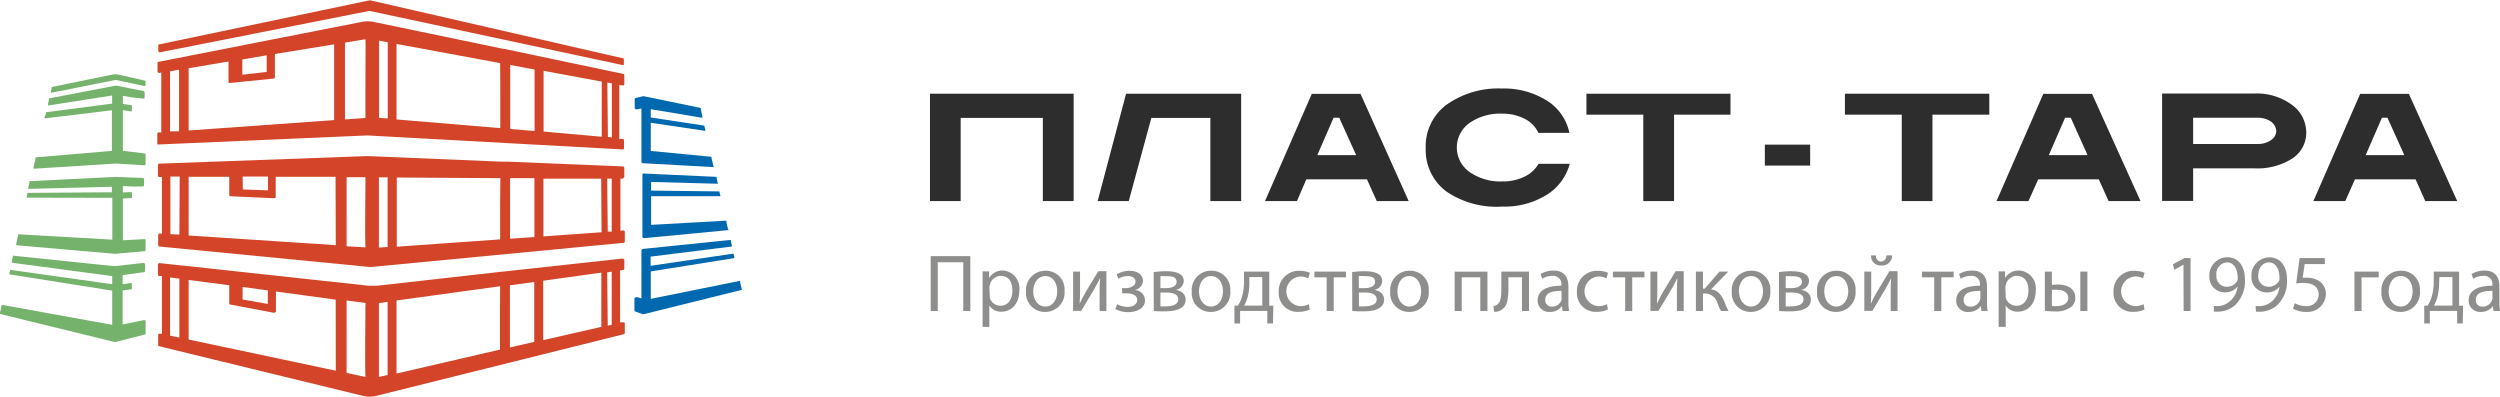 <svg xmlns="http://www.w3.org/2000/svg" viewBox="0 0 307.86 48.83"><defs><style>.cls-1{fill:#2e2d2d;}.cls-2{fill:#75b36d;}.cls-3{fill:#0068ae;}.cls-4,.cls-5{fill:#d34428;}.cls-5{fill-rule:evenodd;}.cls-6{opacity:0.5;}.cls-7{fill:#1d1d1b;}</style></defs><g id="Слой_2" data-name="Слой 2"><g id="Слой_1-2" data-name="Слой 1"><path class="cls-1" d="M114.52,11.54V24.76h3.78V14.52h10.12V24.76h3.79V11.54Z"/><path class="cls-1" d="M138.67,11.54l-3.5,13.22H139l2.78-10.24h7.27V24.76h3.79V11.54Z"/><path class="cls-1" d="M167.54,11.56h-6l-5.76,13.2h3.93l1.16-2.68h7.46l1.21,2.68h3.93Zm-5.32,7.54,2-4.6h.7L167,19.1Z"/><path class="cls-1" d="M187.74,21.75a6,6,0,0,1-2.7.59,6.61,6.61,0,0,1-4.1-1.18,3.69,3.69,0,0,1,0-6A6.56,6.56,0,0,1,185,14a5.81,5.81,0,0,1,2.79.65,3.58,3.58,0,0,1,1.65,1.71h3.82a6.13,6.13,0,0,0-2.82-4,9.93,9.93,0,0,0-5.5-1.46,11,11,0,0,0-6.81,2,6.34,6.34,0,0,0-2.56,5.35,6.34,6.34,0,0,0,2.57,5.35A11,11,0,0,0,185,25.44a9.85,9.85,0,0,0,5.39-1.4,6.42,6.42,0,0,0,2.91-3.87h-3.84A3.85,3.85,0,0,1,187.74,21.75Z"/><path class="cls-1" d="M195.36,11.54v2.58h7V24.76h3.79V14.12h6.95V11.54Z"/><path class="cls-1" d="M227.19,11.54v2.58h7V24.76h3.78V14.12h7V11.54Z"/><path class="cls-1" d="M257.62,11.56h-6l-5.76,13.2h3.93L251,22.08h7.45l1.21,2.68h3.93ZM252.3,19.1l2-4.6H255l2.07,4.6Z"/><path class="cls-1" d="M282.24,12.91a7.31,7.31,0,0,0-4.7-1.39H266.25V24.74h3.82V14.5H278a2.84,2.84,0,0,1,1.64.46,1.55,1.55,0,0,1,.67,1.18,1.39,1.39,0,0,1-.67,1.13,2.77,2.77,0,0,1-1.64.46h-8.13v3h7.71a8,8,0,0,0,4.7-1.21A3.77,3.77,0,0,0,284,16.35,4.21,4.21,0,0,0,282.24,12.91Z"/><path class="cls-1" d="M296.64,11.56h-6l-5.76,13.2h3.93L290,22.08h7.46l1.2,2.68h3.93Zm-5.32,7.54,2-4.6H294l2.08,4.6Z"/><rect class="cls-1" x="217.33" y="17.81" width="5.58" height="2.58"/><g id="Графика"><path class="cls-2" d="M17.93,10.05v.4a.2.2,0,0,1-.06.13.28.28,0,0,1-.14,0h0l-1.38-.29-2.08-.45-8,1.59,0-.16.09-.4,0-.15L14,9.15l.21,0h.1l.11,0,2,.45,1.39.32A.12.12,0,0,1,17.93,10.05Z"/><path class="cls-2" d="M15.1,33.88V35h0v0l1.14-.16v.77l-1.14.16v4.19l2.56-.53h.07a.36.36,0,0,1,.14,0,.2.2,0,0,1,.06.14v1.51a.15.15,0,0,1-.13.13l-1.39.34-2.18.56h-.14L0,38.66l0-.17v0l.19-.8v0l0-.16L13.82,40c0-1.27,0-2.78,0-4.21l-12.62-2-.07,0,.13-.56S13.82,35,13.82,35V34L1.45,32.35l0-.15h0l.13-.56,0-.16,12.51,1.3,3.57-.4a.48.48,0,0,1,.14.05.2.2,0,0,1,.06.14v.79a.16.16,0,0,1-.17.16Z"/><path class="cls-2" d="M15.13,22.91v.79l1.11-.05v.74l-1.11.05v5.15l1.11-.06,1.49-.08a.2.2,0,0,1,.14,0,.13.13,0,0,1,.06.13v1.2c0,.08-.06.13-.17.16l-1.38.13h-.14l-2,.18h-.14L2,30.2H2L2,30l.22-1,0-.15,11.61.66c0-1.46,0-3.32,0-5.15L3.3,24.34h0l0-.16.06-.27,0-.16,10.42-.07V23l-10.3.26,0-.15.14-.64,0-.16,10.7-.53h0l1.73.08h.14l1.38.05c.11,0,.17.08.17.19v.71c0,.08-.06.16-.2.16H16.24Z"/><path class="cls-2" d="M15.13,11.8v1l1.11.16v.77l-1.11-.16v5l1.11.13,1.52.19a.16.16,0,0,1,.17.16V20.2a.11.11,0,0,1-.06.11.26.26,0,0,1-.14.05l-1.39-.1h-.1l-1.8-.11h-.31l-10,.63,0-.18.24-1.06,0-.16h0l9.41-.8c0-1.43,0-3.26,0-5l-8.3,1,0-.16L5.67,14l0-.18,8.14-1.06v-1L5.9,13h0l0-.16.12-.53,0-.19,8.27-1.58h0s0,0,0,0l2,.4,1.39.27a.19.19,0,0,1,.13.16v.63c0,.06,0,.08-.06.14l-.14,0h0L16.31,12Z"/><polygon class="cls-3" points="88.72 24.16 80.14 24.16 80.14 23.47 88.58 23.57 88.72 24.16"/><path class="cls-3" d="M89.65,28.22h0l-.2-.85h0l0-.2-9.27.52V23.42h0v-.35h0V22.4l8.23.23-.05-.18h0l-.11-.51h0l0-.16-8.93-.41h0a.36.36,0,0,0-.14,0,.21.21,0,0,0-.07.14v7.66a.23.23,0,0,0,.07.11.48.48,0,0,0,.14.05h0l10.44-1Z"/><path class="cls-3" d="M87.89,20.58,79.2,20.1c-.1,0-.21-.08-.21-.16V13.36l-.62.11h0a.34.34,0,0,1-.14-.05.17.17,0,0,1-.07-.11V12.22c0-.08.07-.13.14-.16l.9-.21h.1l7,1.45,0,.16v0l.2.89h0l0,.16-6.36-1.06v.85h0v.17l6.59,1,.15.65-6.74-1v3.47l7.48.72,0,.16h0l.21.88v0Z"/><path class="cls-3" d="M91.37,35.69l-12.1,3H79.2s0,0-.07,0l-.86-.32c-.11,0-.14-.08-.14-.13V36.75c.05-.25.52-.11.52-.11l.34.11V30.81c0-.08.11-.16.21-.16L90,29.54l0,.09,0,.07.12.51h0l0,.15h0l-10,1.24v1.13l10.14-1.49h.07l.12.54,0,0L80.14,33.42V36.8l11-2.22,0,.09,0,.07.19.81h0Z"/><path class="cls-4" d="M76.71,33.25c.1,0,.17-.08.17-.16V32a.15.15,0,0,0-.07-.1.25.25,0,0,0-.13-.06h0L62.56,33.38l-.79.08L46.51,35.18a4.4,4.4,0,0,1-.59,0,3.61,3.61,0,0,1-.59,0L22.88,32.74l-.55-.05-2.67-.29h0a.2.2,0,0,0-.14.05.23.23,0,0,0-.07.11v1.27c0,.08.07.13.17.16l.32,0v7.11l-.25,0h0a.34.34,0,0,0-.14,0,.21.21,0,0,0-.07.14v1.24c0,.08,0,.13.14.16l25.12,6.12a3.36,3.36,0,0,0,.79.08,2.9,2.9,0,0,0,.83-.1l30.44-7.58a.24.24,0,0,0,.14-.16v-1.2a.15.15,0,0,0-.07-.1,2.63,2.63,0,0,0-.51,0V33.3ZM22.09,41.57l-1.15-.24V34.17l1.15.14Zm7.78-6.23,3.11.42v1.67l-3.11-.55ZM41.35,45.65,23.23,41.81V34.47l5,.66v2.25a.17.17,0,0,0,.18.13l5.29,1h.07a.62.62,0,0,0,.14-.06.13.13,0,0,0,.07-.1V35.9l7.36,1ZM45,37.73c0,2.38-.07,6,0,8.69l-2.32-.5V37l2.35.31Zm2.73,8.45-1.07.24V37.33l1.07-.16Zm13.84-7.69,0,4.56L48.83,46V37l12.76-1.75Zm4.22,3.61-3,.69V35.13l3-.4Zm1,0v0l2-.45Zm7.26-1.85-7.16,1.64V34.57l7.16-1ZM75.33,40l-.49.1h0l-.07-6.55.56-.1Z"/><path class="cls-5" d="M32.84,6.81V8.86l-3,.34,0-1.88ZM22.05,16.17l-1.11,0V8.78l1.11-.19Zm19.1-1.38L23.23,16.07V8.4l4.91-.82V10.1c0,.05,0,.08.1.11a.26.26,0,0,0,.14,0l5.29-.53a.17.17,0,0,0,.18-.16V6.65l7.3-1.19Zm3.87-9C45,8.46,45,12,45,14.53l-2.52.18V5.25L45,4.83Zm.89.08h0Zm1.84,8.72-1.07-.08V5l1.07.21Zm28.86-4.08h.07a.21.21,0,0,0,.13,0,.17.17,0,0,0,.07-.13V9.25a.17.17,0,0,0-.17-.16L62,6,61.9,6,46.16,2.73a4.6,4.6,0,0,0-.83-.11,4,4,0,0,0-.79.08l-25,4.91c-.07,0-.14.08-.14.16V8.83a.13.13,0,0,0,.07.1.28.28,0,0,0,.14.06h0l.25-.06V16.3l-.32,0a.17.17,0,0,0-.17.16v1.19c0,.06,0,.08.07.14a.28.28,0,0,0,.14,0l25.63-1.11h.07L76.64,18.4h0a.21.21,0,0,0,.13,0c0-.05.07-.08.07-.13v-1a.17.17,0,0,0-.17-.16l-.41,0V10.47Zm-15,.76,0,4.51L48.83,14.71V5.41L61.59,7.77Zm4.22,4.86-3-.24V8l3,.56Zm8.27.71-7.16-.64V8.72l7.16,1.33Zm1.25.08-.49-.05-.07-6.71.56.11Z"/><path class="cls-4" d="M45.53.18h0Zm31.18,7L45.64.05a.24.24,0,0,0-.1,0h-.07L19.63,5.46a.16.16,0,0,0-.14.13v.67a.21.21,0,0,0,.07.13.18.18,0,0,0,.14.05l0,0L45.44,1.35h.1L76.61,8h0a.2.2,0,0,0,.14,0c.07,0,.07-.08.07-.13V7.29A.13.13,0,0,0,76.71,7.16Z"/><path class="cls-4" d="M76.64,22c.1,0,.24-.18.24-.21V20.68a.2.2,0,0,0-.2-.19L62.6,19.91l-.8,0-16.54-.69h0l-25.6.93a.18.18,0,0,0-.21.19v1.3c0,.08.07.16.21.16h.28v7l-.25-.06h0a.21.21,0,0,0-.14.08c-.07,0-.07.11-.07.16V30.2a.17.17,0,0,0,.17.16l25.29,2.46a4.58,4.58,0,0,0,1.35,0l30.45-2.91c.13,0,.2-.08.2-.16v-1.2a.17.17,0,0,0-.07-.13.24.24,0,0,0-.13-.05h0l-.34.05V22Zm-46.76-.26H33v1.7l-3.1-.11Zm-7.79,7.15h0l-1.11-.05v-7.1h1.15Zm19.26,1.3L23.23,29V21.77h5V24a.18.18,0,0,0,.19.17l5.32.24h0a.25.25,0,0,0,.15-.05.13.13,0,0,0,.06-.11V21.77h.48l6.89,0ZM45,22.32c0,2.42-.07,5.68,0,8.14l-2.32-.13V21.82H45Zm2.73,8.09-1.07.08V21.84h1.07ZM61.59,25l0,4.48-12.73.9V21.86l12.76.08Zm4.22,4.19-3,.21V21.94l3,0Zm8.27-.59-7.16.51V22l5.5,0h0l1.61,0Zm1.25-.08-.49,0h0L74.77,22h.56Z"/></g><g class="cls-6"><path class="cls-7" d="M119.49,31.54V38.3h-.87v-6h-3.14v6h-.87V31.54Z"/><path class="cls-7" d="M121,35c0-.62,0-1.12,0-1.58h.8l0,.83h0a1.9,1.9,0,0,1,1.72-.94,2.19,2.19,0,0,1,2,2.46c0,1.75-1.06,2.61-2.2,2.61a1.7,1.7,0,0,1-1.49-.76h0v2.63H121Zm.88,1.29a2,2,0,0,0,0,.36,1.36,1.36,0,0,0,1.32,1c.93,0,1.47-.76,1.47-1.88s-.51-1.8-1.44-1.8a1.4,1.4,0,0,0-1.33,1.09,1.43,1.43,0,0,0-.06.36Z"/><path class="cls-7" d="M131.09,35.83a2.37,2.37,0,0,1-2.41,2.58,2.31,2.31,0,0,1-2.33-2.5,2.37,2.37,0,0,1,2.41-2.57A2.29,2.29,0,0,1,131.09,35.83Zm-3.85.05c0,1.06.61,1.87,1.48,1.87s1.47-.79,1.47-1.89c0-.82-.41-1.86-1.45-1.86S127.24,35,127.24,35.88Z"/><path class="cls-7" d="M133,33.45v2c0,.77,0,1.25-.05,1.95h0c.29-.59.46-.94.78-1.5l1.52-2.5h1V38.3h-.84V36.24c0-.79,0-1.2.06-2h0c-.31.62-.52,1-.8,1.5-.47.75-1,1.69-1.52,2.54h-1V33.45Z"/><path class="cls-7" d="M138.17,35.48h.42c.74,0,1.24-.34,1.24-.79s-.39-.7-.94-.7a2.34,2.34,0,0,0-1.17.34l-.22-.54a3.07,3.07,0,0,1,1.61-.44c.74,0,1.64.33,1.64,1.27a1.23,1.23,0,0,1-1.09,1.1v0A1.29,1.29,0,0,1,141,37c0,1-1.07,1.44-2.09,1.44a3.32,3.32,0,0,1-1.57-.39l.23-.59a2.79,2.79,0,0,0,1.28.33c.73,0,1.19-.35,1.19-.83,0-.66-.68-.84-1.41-.84h-.44Z"/><path class="cls-7" d="M142.07,33.51a10.35,10.35,0,0,1,1.55-.11c.81,0,2.15.13,2.15,1.21a1.15,1.15,0,0,1-1,1.09v0c.71.1,1.23.5,1.23,1.2,0,1.28-1.6,1.44-2.56,1.44-.54,0-1.1,0-1.36-.06Zm.83,4.21a5.39,5.39,0,0,0,.72,0c.59,0,1.47-.14,1.47-.84s-.7-.86-1.55-.86h-.64Zm0-2.24h.66c.66,0,1.33-.19,1.33-.76s-.42-.71-1.31-.71a6.23,6.23,0,0,0-.68,0Z"/><path class="cls-7" d="M151.5,35.83a2.37,2.37,0,0,1-2.42,2.58,2.3,2.3,0,0,1-2.32-2.5,2.36,2.36,0,0,1,2.4-2.57A2.29,2.29,0,0,1,151.5,35.83Zm-3.85.05c0,1.06.61,1.87,1.47,1.87s1.48-.79,1.48-1.89c0-.82-.41-1.86-1.46-1.86S147.65,35,147.65,35.88Z"/><path class="cls-7" d="M156.3,33.45v4.19h.51l-.05,2.19h-.7l0-1.54h-3.35l0,1.54h-.7l0-2.19h.41a3.45,3.45,0,0,0,.49-1,6.39,6.39,0,0,0,.28-1.93V33.45Zm-2.45,1.47a6.42,6.42,0,0,1-.25,1.8,4.45,4.45,0,0,1-.39.91h2.23V34.12h-1.59Z"/><path class="cls-7" d="M161.28,38.12a3.24,3.24,0,0,1-1.39.28,2.3,2.3,0,0,1-2.42-2.48,2.46,2.46,0,0,1,2.61-2.57,2.94,2.94,0,0,1,1.22.25l-.2.68a2,2,0,0,0-1-.23,1.83,1.83,0,0,0,0,3.65,2.5,2.5,0,0,0,1.08-.24Z"/><path class="cls-7" d="M165.75,33.45v.7h-1.51V38.3h-.87V34.15h-1.51v-.7Z"/><path class="cls-7" d="M166.51,33.51a10.31,10.31,0,0,1,1.54-.11c.82,0,2.16.13,2.16,1.21a1.15,1.15,0,0,1-1,1.09v0c.71.1,1.23.5,1.23,1.2,0,1.28-1.6,1.44-2.56,1.44-.54,0-1.1,0-1.36-.06Zm.83,4.21a5.33,5.33,0,0,0,.71,0c.6,0,1.48-.14,1.48-.84s-.7-.86-1.55-.86h-.64Zm0-2.24H168c.66,0,1.33-.19,1.33-.76S168.92,34,168,34a6.23,6.23,0,0,0-.68,0Z"/><path class="cls-7" d="M175.94,35.83a2.38,2.38,0,0,1-2.42,2.58,2.3,2.3,0,0,1-2.32-2.5,2.36,2.36,0,0,1,2.4-2.57A2.29,2.29,0,0,1,175.94,35.83Zm-3.85.05c0,1.06.61,1.87,1.47,1.87S175,37,175,35.86c0-.82-.42-1.86-1.46-1.86S172.09,35,172.09,35.88Z"/><path class="cls-7" d="M183.17,33.45V38.3h-.88V34.15H180V38.3h-.87V33.45Z"/><path class="cls-7" d="M188.29,33.45V38.3h-.87V34.14h-1.67V35.4c0,1.36-.13,2.28-.76,2.69a1.41,1.41,0,0,1-1,.3l-.09-.69a1.09,1.09,0,0,0,.48-.2c.45-.33.5-1,.5-2.1V33.45Z"/><path class="cls-7" d="M192.42,38.3l-.07-.61h0a1.8,1.8,0,0,1-1.48.72A1.39,1.39,0,0,1,189.35,37c0-1.18,1.05-1.82,2.92-1.81v-.1a1,1,0,0,0-1.1-1.12,2.41,2.41,0,0,0-1.26.36l-.2-.58a3,3,0,0,1,1.59-.43c1.48,0,1.84,1,1.84,2v1.82a6.81,6.81,0,0,0,.08,1.16Zm-.13-2.48c-1,0-2,.15-2,1.1a.78.78,0,0,0,.83.84,1.2,1.2,0,0,0,1.17-.82.87.87,0,0,0,0-.28Z"/><path class="cls-7" d="M198,38.12a3.24,3.24,0,0,1-1.39.28,2.3,2.3,0,0,1-2.42-2.48,2.46,2.46,0,0,1,2.61-2.57,2.94,2.94,0,0,1,1.22.25l-.2.68a2,2,0,0,0-1-.23,1.83,1.83,0,0,0,0,3.65,2.5,2.5,0,0,0,1.08-.24Z"/><path class="cls-7" d="M202.5,33.45v.7H201V38.3h-.87V34.15h-1.51v-.7Z"/><path class="cls-7" d="M204.09,33.45v2c0,.77,0,1.25-.05,1.95h0c.29-.59.46-.94.78-1.5l1.52-2.5h1V38.3h-.84V36.24c0-.79,0-1.2.06-2h0c-.31.62-.52,1-.8,1.5-.47.75-1,1.69-1.52,2.54h-1V33.45Z"/><path class="cls-7" d="M209.71,33.45v2.1h.21l1.82-2.1h1.08l-2.12,2.19c.78.08,1.25.6,1.64,1.48a10.21,10.21,0,0,0,.52,1.18h-.93a6.43,6.43,0,0,1-.45-1,1.57,1.57,0,0,0-1.6-1.15h-.17V38.3h-.87V33.45Z"/><path class="cls-7" d="M218,35.83a2.37,2.37,0,0,1-2.41,2.58,2.31,2.31,0,0,1-2.33-2.5,2.37,2.37,0,0,1,2.41-2.57A2.29,2.29,0,0,1,218,35.83Zm-3.85.05c0,1.06.62,1.87,1.48,1.87s1.47-.79,1.47-1.89c0-.82-.41-1.86-1.45-1.86S214.12,35,214.12,35.88Z"/><path class="cls-7" d="M219.07,33.51a10.31,10.31,0,0,1,1.54-.11c.82,0,2.16.13,2.16,1.21a1.15,1.15,0,0,1-1,1.09v0c.71.1,1.23.5,1.23,1.2,0,1.28-1.6,1.44-2.56,1.44-.54,0-1.1,0-1.36-.06Zm.83,4.21a5.33,5.33,0,0,0,.71,0c.6,0,1.48-.14,1.48-.84s-.7-.86-1.55-.86h-.64Zm0-2.24h.66c.66,0,1.33-.19,1.33-.76s-.42-.71-1.31-.71a6.23,6.23,0,0,0-.68,0Z"/><path class="cls-7" d="M228.5,35.83a2.38,2.38,0,0,1-2.42,2.58,2.3,2.3,0,0,1-2.32-2.5,2.36,2.36,0,0,1,2.4-2.57A2.29,2.29,0,0,1,228.5,35.83Zm-3.85.05c0,1.06.61,1.87,1.47,1.87s1.48-.79,1.48-1.89c0-.82-.42-1.86-1.46-1.86S224.65,35,224.65,35.88Z"/><path class="cls-7" d="M230.43,33.45v2c0,.77,0,1.25-.05,1.95h0c.29-.59.46-.94.78-1.5l1.51-2.5h1V38.3h-.84V36.24c0-.79,0-1.2.06-2h0c-.31.62-.52,1-.8,1.5-.46.75-1,1.69-1.51,2.54h-1V33.45Zm.57-2c0,.43.24.76.64.76s.63-.32.68-.76H233a1.21,1.21,0,0,1-1.33,1.24,1.16,1.16,0,0,1-1.26-1.24Z"/><path class="cls-7" d="M240.58,33.45v.7h-1.52V38.3h-.87V34.15h-1.51v-.7Z"/><path class="cls-7" d="M244,38.3l-.07-.61h0a1.8,1.8,0,0,1-1.48.72A1.38,1.38,0,0,1,240.9,37c0-1.18,1-1.82,2.92-1.81v-.1a1,1,0,0,0-1.1-1.12,2.42,2.42,0,0,0-1.27.36l-.2-.58a3,3,0,0,1,1.6-.43c1.48,0,1.84,1,1.84,2v1.82a6.81,6.81,0,0,0,.08,1.16Zm-.13-2.48c-1,0-2.06.15-2.06,1.1a.78.78,0,0,0,.84.84,1.2,1.2,0,0,0,1.17-.82.87.87,0,0,0,.05-.28Z"/><path class="cls-7" d="M246.12,35c0-.62,0-1.12,0-1.58h.79l0,.83h0a1.9,1.9,0,0,1,1.72-.94,2.19,2.19,0,0,1,2.06,2.46c0,1.75-1.06,2.61-2.21,2.61a1.7,1.7,0,0,1-1.49-.76h0v2.63h-.87Zm.87,1.29a2,2,0,0,0,0,.36,1.36,1.36,0,0,0,1.32,1c.93,0,1.48-.76,1.48-1.88s-.52-1.8-1.45-1.8a1.4,1.4,0,0,0-1.33,1.09,1.43,1.43,0,0,0-.06.36Z"/><path class="cls-7" d="M252.68,33.45V35.1a4.16,4.16,0,0,1,.79-.06c1,0,2.09.43,2.09,1.62a1.38,1.38,0,0,1-.5,1.13,3.05,3.05,0,0,1-1.95.56,12,12,0,0,1-1.3-.07V33.45Zm0,4.24a4.9,4.9,0,0,0,.61,0c.67,0,1.4-.28,1.4-1s-.7-1-1.36-1a4,4,0,0,0-.65,0Zm4.37-4.24V38.3h-.87V33.45Z"/><path class="cls-7" d="M264.08,38.12a3.24,3.24,0,0,1-1.39.28,2.31,2.31,0,0,1-2.42-2.48,2.47,2.47,0,0,1,2.61-2.57,2.94,2.94,0,0,1,1.22.25l-.2.68a2,2,0,0,0-1-.23,1.83,1.83,0,0,0,0,3.65,2.5,2.5,0,0,0,1.08-.24Z"/><path class="cls-7" d="M268.88,32.6h0l-1.13.62-.17-.68,1.42-.76h.75V38.3h-.85Z"/><path class="cls-7" d="M272.62,37.68a3.67,3.67,0,0,0,.71,0A2.45,2.45,0,0,0,274.7,37a2.91,2.91,0,0,0,.86-1.74h0A1.91,1.91,0,0,1,274,36a1.89,1.89,0,0,1-1.93-2,2.23,2.23,0,0,1,2.23-2.32c1.33,0,2.15,1.08,2.15,2.75a4.13,4.13,0,0,1-1.12,3.06,3.25,3.25,0,0,1-1.89.87,4.23,4.23,0,0,1-.82,0Zm.32-3.75a1.26,1.26,0,0,0,1.26,1.38,1.45,1.45,0,0,0,1.28-.68.58.58,0,0,0,.08-.32c0-1.11-.41-2-1.33-2A1.41,1.41,0,0,0,272.94,33.93Z"/><path class="cls-7" d="M277.77,37.68a3.67,3.67,0,0,0,.71,0,2.45,2.45,0,0,0,1.36-.63,2.86,2.86,0,0,0,.87-1.74h0a1.93,1.93,0,0,1-1.54.7,1.88,1.88,0,0,1-1.92-2,2.23,2.23,0,0,1,2.22-2.32c1.34,0,2.16,1.08,2.16,2.75a4.13,4.13,0,0,1-1.12,3.06,3.28,3.28,0,0,1-1.9.87,4.1,4.1,0,0,1-.81,0Zm.32-3.75a1.25,1.25,0,0,0,1.25,1.38,1.46,1.46,0,0,0,1.29-.68.58.58,0,0,0,.08-.32c0-1.11-.41-2-1.34-2C278.62,32.34,278.09,33,278.09,33.93Z"/><path class="cls-7" d="M286.29,32.52h-2.48l-.25,1.68a3.48,3.48,0,0,1,.53,0,2.75,2.75,0,0,1,1.4.35,1.85,1.85,0,0,1,.93,1.67A2.26,2.26,0,0,1,284,38.41a3.25,3.25,0,0,1-1.63-.4l.23-.67a2.91,2.91,0,0,0,1.39.36,1.44,1.44,0,0,0,1.54-1.42c0-.84-.57-1.44-1.87-1.44a6.72,6.72,0,0,0-.9.07l.42-3.13h3.11Z"/><path class="cls-7" d="M292.92,33.45v.71h-2.11V38.3h-.87V33.45Z"/><path class="cls-7" d="M298,35.83a2.37,2.37,0,0,1-2.41,2.58,2.31,2.31,0,0,1-2.33-2.5,2.37,2.37,0,0,1,2.41-2.57A2.29,2.29,0,0,1,298,35.83Zm-3.85.05c0,1.06.61,1.87,1.48,1.87s1.47-.79,1.47-1.89c0-.82-.41-1.86-1.46-1.86S294.16,35,294.16,35.88Z"/><path class="cls-7" d="M302.82,33.45v4.19h.5l-.05,2.19h-.69l0-1.54h-3.36l0,1.54h-.69l0-2.19h.41a3.69,3.69,0,0,0,.48-1,6.39,6.39,0,0,0,.28-1.93V33.45Zm-2.46,1.47a6.42,6.42,0,0,1-.25,1.8,4.45,4.45,0,0,1-.39.91H302V34.12h-1.6Z"/><path class="cls-7" d="M307.06,38.3l-.07-.61h0a1.8,1.8,0,0,1-1.48.72A1.39,1.39,0,0,1,304,37c0-1.18,1.05-1.82,2.92-1.81v-.1a1,1,0,0,0-1.1-1.12,2.41,2.41,0,0,0-1.26.36l-.2-.58a3,3,0,0,1,1.59-.43c1.48,0,1.84,1,1.84,2v1.82a6.81,6.81,0,0,0,.08,1.16Zm-.13-2.48c-1,0-2.05.15-2.05,1.1a.78.78,0,0,0,.83.84,1.2,1.2,0,0,0,1.17-.82.87.87,0,0,0,.05-.28Z"/></g></g></g></svg>